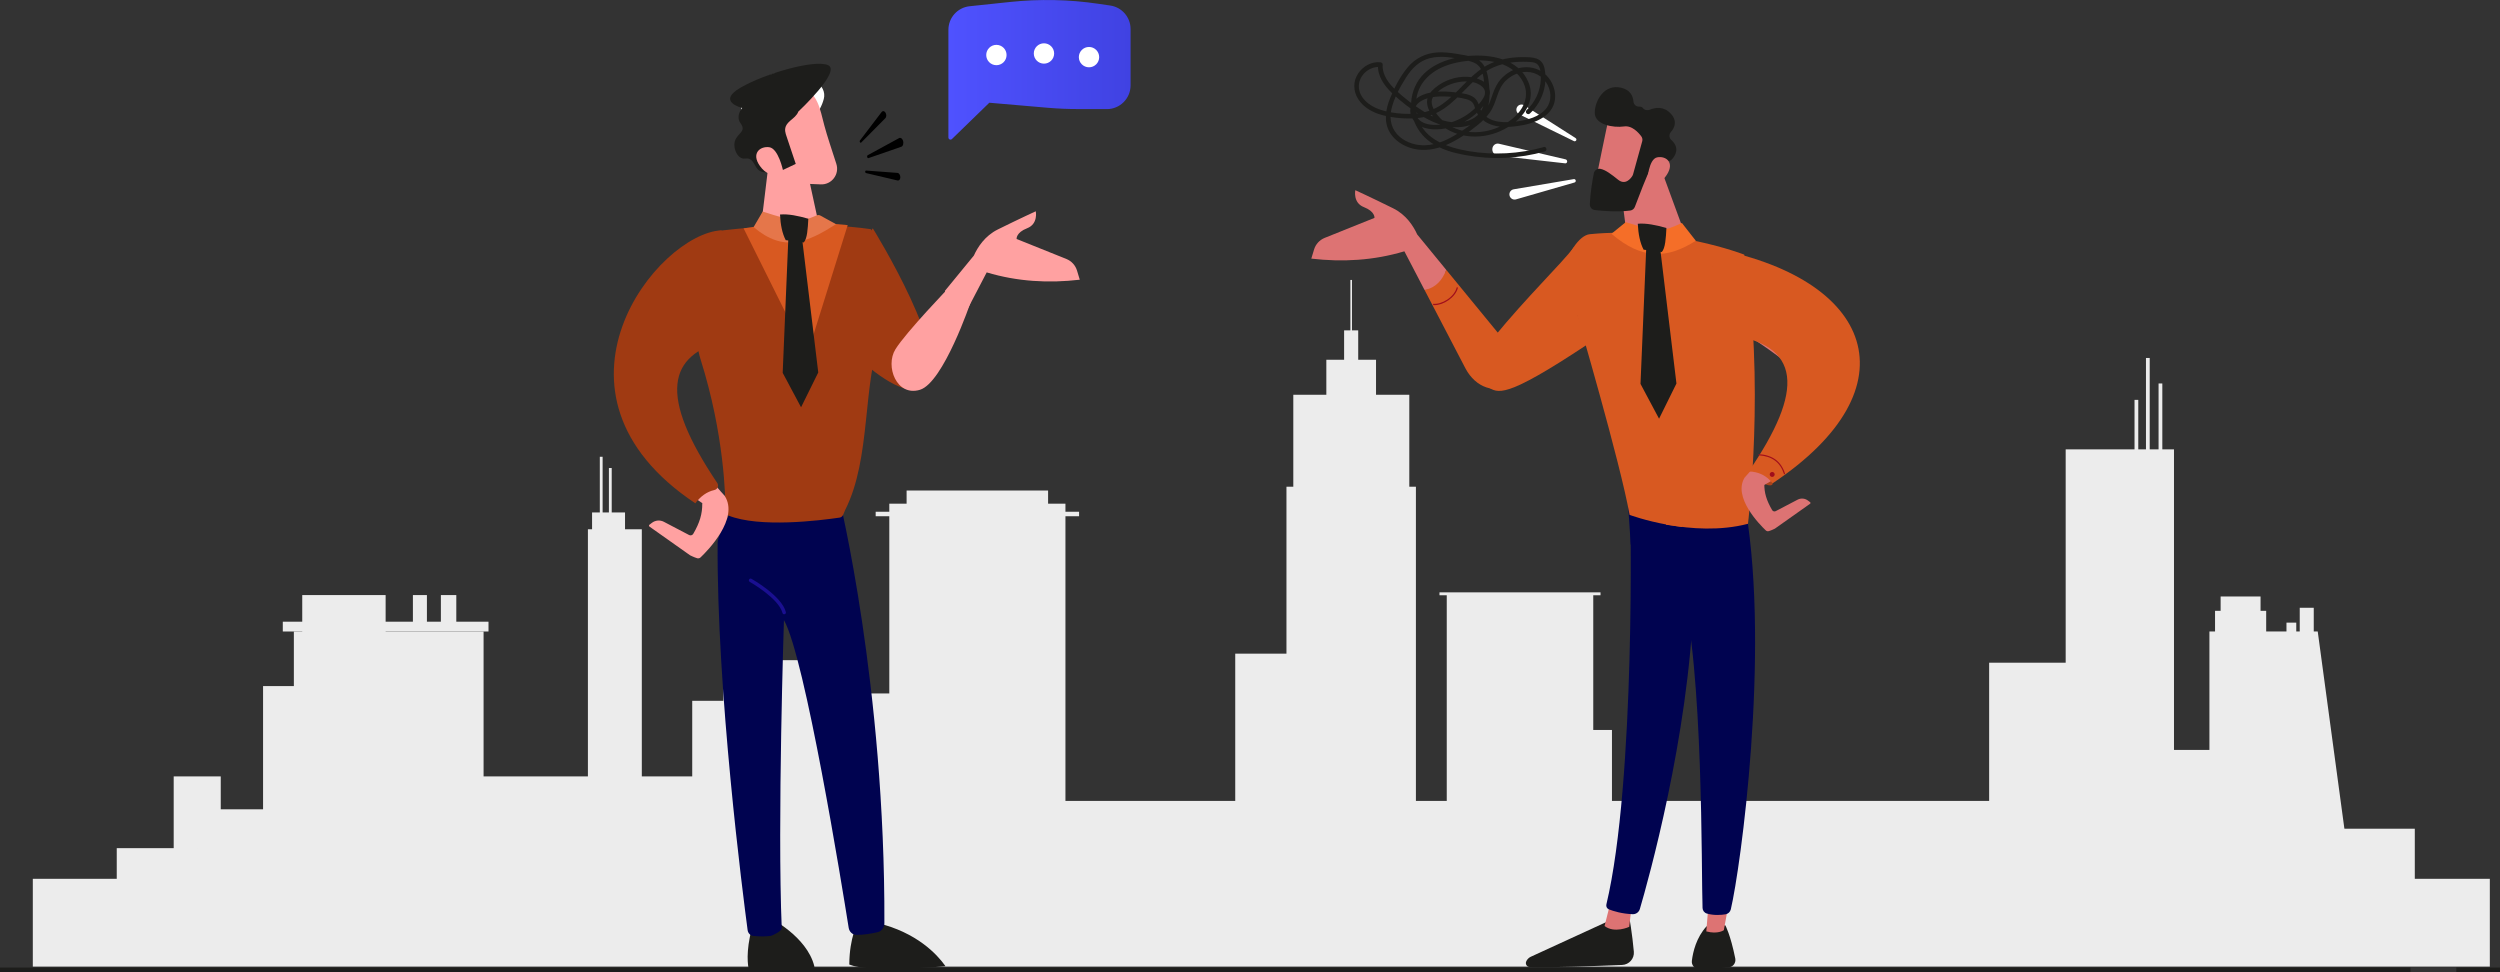 <?xml version="1.0" encoding="UTF-8"?><svg id="Layer_2" xmlns="http://www.w3.org/2000/svg" xmlns:xlink="http://www.w3.org/1999/xlink" viewBox="0 0 533.42 207.44"><rect x="0" y="0" width="533.42" height="207.44" fill="#333333" stroke="none"/><defs><style>.cls-1{fill:url(#linear-gradient);}.cls-2{fill:#f56e28;}.cls-3{fill:#000350;}.cls-4{fill:#e5764a;}.cls-5{fill:#ffa1a1;}.cls-6{fill:#fff;}.cls-7{fill:#ececec;}.cls-8{fill:#a03a12;}.cls-9{fill:#a00d1b;}.cls-10{fill:#aa431a;}.cls-11{fill:#dd7373;}.cls-12{fill:#d85921;}.cls-13{fill:#1d1d1b;}.cls-14{fill:url(#linear-gradient-2);}.cls-15{fill:none;stroke:#1d1d1b;stroke-miterlimit:10;}</style><linearGradient id="linear-gradient" x1="178.27" y1="72.16" x2="169.18" y2="106.64" gradientUnits="userSpaceOnUse"><stop offset="0" stop-color="#09005d"/><stop offset="1" stop-color="#1a0f91"/></linearGradient><linearGradient id="linear-gradient-2" x1="202.37" y1="14.9" x2="241.23" y2="14.9" gradientUnits="userSpaceOnUse"><stop offset="0" stop-color="#4f52ff"/><stop offset="1" stop-color="#4042e2"/></linearGradient></defs><g id="Illustration"><g><line class="cls-15" x1="524.1" y1="206.94" x2="533.42" y2="206.94"/><g><g><rect class="cls-7" x="7" y="187.51" width="524.25" height="18.73"/><polygon class="cls-7" points="300.7 103.85 300.7 84.23 293.6 84.23 293.6 76.76 289.8 76.76 289.8 70.49 288.47 70.49 288.47 59.73 288.13 59.73 288.13 70.49 286.79 70.49 286.79 76.76 283 76.76 283 84.23 275.95 84.23 275.95 103.85 274.49 103.85 274.49 139.47 263.56 139.47 263.56 180.08 274.49 180.08 285.41 180.08 302.11 180.08 302.11 103.85 300.7 103.85"/><polygon class="cls-7" points="341.5 126.39 307.14 126.39 307.14 127.01 308.69 127.01 308.69 185.12 339.95 185.12 339.95 127.01 341.5 127.01 341.5 126.39"/><rect class="cls-7" x="154.34" y="140.86" width="30.47" height="48.4"/><rect class="cls-7" x="97.36" y="165.66" width="52.4" height="23.6"/><rect class="cls-7" x="125.44" y="112.93" width="11.5" height="57.96"/><rect class="cls-7" x="127.98" y="97.46" width=".6" height="31.52"/><rect class="cls-7" x="129.92" y="99.86" width=".6" height="31.52"/><rect class="cls-7" x="126.33" y="109.34" width="7.03" height="7.77"/><rect class="cls-7" x="147.7" y="149.53" width="20.02" height="39.74"/><rect class="cls-7" x="189.75" y="107.47" width="37.58" height="81.79"/><rect class="cls-7" x="193.44" y="104.66" width="30.19" height="13.62"/><rect class="cls-7" x="186.84" y="109.19" width="43.4" height=".96"/><rect class="cls-7" x="182.94" y="147.96" width="17.71" height="41.31"/><rect class="cls-7" x="56.13" y="146.39" width="20.32" height="42.87"/><g><rect class="cls-7" x="62.7" y="134.74" width="40.48" height="54.53"/><rect class="cls-7" x="60.34" y="132.65" width="43.89" height="2.09"/><rect class="cls-7" x="64.49" y="126.97" width="17.79" height="11.05"/><rect class="cls-7" x="88.1" y="126.97" width="2.99" height="6.72"/><rect class="cls-7" x="94.07" y="126.97" width="3.29" height="6.72"/></g><rect class="cls-7" x="45.07" y="172.68" width="21.21" height="16.58"/><rect class="cls-7" x="37.06" y="165.66" width="10.04" height="23.6"/><rect class="cls-7" x="24.91" y="180.97" width="17.17" height="8.29"/><rect class="cls-7" x="223.63" y="170.89" width="211.54" height="18.37"/><rect class="cls-7" x="424.42" y="141.4" width="32.67" height="47.86"/><rect class="cls-7" x="452.3" y="160.01" width="32.67" height="28.98"/><rect class="cls-7" x="325.62" y="155.75" width="18.32" height="24.32"/><rect class="cls-7" x="440.75" y="95.88" width="23.11" height="93.38"/><polygon class="cls-7" points="501.9 189.26 471.42 189.26 471.42 134.74 494.53 134.74 501.9 189.26"/><rect class="cls-7" x="488.55" y="176.82" width="26.69" height="12.45"/><rect class="cls-7" x="457.88" y="76.38" width=".8" height="25.38"/><rect class="cls-7" x="460.57" y="81.82" width=".8" height="25.38"/><rect class="cls-7" x="455.44" y="85.32" width=".8" height="25.38"/><rect class="cls-7" x="472.62" y="130.33" width="10.91" height="8.59"/><rect class="cls-7" x="473.81" y="127.27" width="8.52" height="4.83"/><rect class="cls-7" x="487.86" y="132.85" width="2.09" height="3.47"/><rect class="cls-7" x="490.69" y="129.68" width="2.99" height="6.63"/></g><g><g><path d="m183.49,29.97l4.63-6.08c.2-.27.54-.24.77.07h0c.28.37.29.98.01,1.26l-5.15,5.2c-.06.06-.15.06-.22-.01h0c-.11-.11-.13-.32-.05-.43Z"/><path d="m184.79,36.93l6.72,1.58c.3.07.55-.19.59-.6h0c.04-.5-.25-.99-.61-1.02l-6.71-.5c-.08,0-.15.06-.17.16h0c-.04.16.05.35.18.38Z"/><path d="m185.13,33.12l6.72-3.66c.3-.16.65.07.81.52h0c.2.56.03,1.2-.35,1.33l-7.02,2.43c-.08.03-.17-.03-.23-.14h0c-.09-.18-.05-.41.08-.48Z"/></g><g><path class="cls-8" d="m173.04,65.93s17.77,21.64,24.3,16.43c6.54-5.21-11.11-33.64-11.11-33.64l-13.19,17.21Z"/><path class="cls-13" d="m173.77,206.44c0-.11,0-.21-.03-.32-1.6-6.36-9.57-10.32-9.57-10.32l-3.16.25c-1.81,5.61-1.58,9.05-1.29,10.58,0,.04.02.08.03.13,2.6.23,7.96.38,14.02-.3Z"/><path class="cls-13" d="m201.72,206.16s-.04-.1-.08-.14c-1.69-2.36-5.99-7.06-14.5-9.1l-4.08-.13s-1.82,3.16-1.85,9.01c.93.38,2.73.79,6.22.89,5.39.15,11.78-.31,14.29-.52Z"/><path class="cls-3" d="m179.04,106.23s9.84,40.19,9.66,90.76c0,.92-.61,1.72-1.45,1.91-1.24.28-3.06.61-4.56.57-.8-.02-1.48-.66-1.61-1.52-1.38-8.7-9.3-57.68-13.81-65.63,0,0-1.42,43.12-.47,65.75.02.56-1.91,1.56-2.43,1.63-.79.1-2.05.17-3.66-.01-.61-.07-1.1-.57-1.19-1.22-.98-7.36-6.64-51.16-6.4-82.72.01-1.78,4.38-9.52,4.38-9.52h21.54Z"/><path class="cls-8" d="m185.81,48.9c-11.25-1.63-23.43-.66-31.37.23-9.81,1.11-15.96,11.42-11.95,20.44,1.38,3.11,3.66,5.31,6.53,5.33.13.61.28,1.22.47,1.81,5.04,15.98,5.31,29.28,5.3,32.34,0,.42.25.79.63.95,6.65,2.66,19.44,1.07,23.72.44.78-.12.84-.92,1.19-1.62,5.62-11.12,3.61-26.92,7.69-37.42,1.61-4.15-1.37-21.32-2.21-22.48Z"/><path class="cls-1" d="m167.32,131.07c-.16,0-.32-.11-.36-.28-.82-3.15-6.93-6.61-6.99-6.64-.18-.1-.24-.33-.14-.51.1-.18.33-.24.51-.14.26.15,6.45,3.65,7.34,7.1.05.2-.07.4-.27.45-.03,0-.06.01-.09.01Z"/><path class="cls-5" d="m202.77,61.05s-9.53,9.9-11.73,13.5c-2.2,3.59.25,10.14,5.25,8.62,5-1.52,10.82-18.71,10.82-18.71l-4.34-3.41Z"/><g><path class="cls-5" d="m139.63,99.47c6.42,5.78,12.74,9.49,12.74,9.49l2.25-3.17s-5-5.33-8.67-11.6c-2.68,1.48-4.31,2.92-6.32,5.28Z"/><path class="cls-5" d="m154.62,105.79l-4.78,1.6c.03,2.25-.55,4.16-1.92,6.51-.18.31-.57.42-.88.26l-5.4-2.83c-.81-.42-1.79-.34-2.52.21l-.55.42c-.13.1-.13.29,0,.39l8.67,6.13s.89.45,1.52.63c.26.07.53,0,.72-.18,1.45-1.38,8.29-8.28,5.14-13.14Z"/><path class="cls-8" d="m153.97,49.14c-13.65.62-40.99,34.66-5.61,58.25,1.1-1.48,2.44-2.47,4.08-2.84.67-.15.98-.92.6-1.49-12.68-18.86-10.57-27.24,1.76-30.48l-.83-23.44Z"/></g><path class="cls-12" d="m158.66,48.72l11.91,23.94c.58,1.17,2.29,1.03,2.68-.21l7.62-24.42c-7.56-.81-14.94-.47-22.2.69Z"/><path class="cls-5" d="m164.23,33.01l-1.87,15.46c-.08.7.35,1.36,1.02,1.56,2.03.59,6.38,1.49,10.35-.14.75-.31,1.17-1.13,1-1.92l-2.36-10.88-8.13-4.08Z"/><g><path class="cls-6" d="m165.52,15.66c.52-.12,1.05-.18,1.57-.21.56-.03,1.15-.02,1.64.25.28.15.51.38.77.56,1.37.91,3.19.3,4.63,1.19,1.25.77,2.03,2.19,1.64,3.66-.39,1.49-1.16,2.88-2.21,4.01-.04-.65-.16-1.31-.46-1.89-.87-1.64-3.87-2.26-5.56-2.3-1.81-.04-4.24,1.4-5.64,2.45-.74.55-1.14,1.15-1.57,1.93-.17.3-1.16,1.91-.84,2.25-.99-1.05-1.51-2.52-1.4-3.96s.84-2.82,1.98-3.71c.49-.38,1.04-.68,1.47-1.12.48-.48.78-1.11,1.22-1.62.7-.81,1.7-1.27,2.77-1.51Z"/><g><path class="cls-5" d="m174.41,21.85c.66,1.42,1.01,3.15,1.49,4.97.57,2.15,1.62,5.27,2.55,8.15.71,2.22-1,4.47-3.32,4.37l-5.22-.21c-1.48-3.48-2.88-7-4.37-10.48-.79-1.85-1.5-4.4-3.49-5.32-1.16-.54-2.49-.02-1.85-1.62.47-1.17,2.12-2.18,3.2-2.67,1.76-.8,3.75-.99,5.67-.8,3.02.31,4.46,1.68,5.34,3.6Z"/><path class="cls-13" d="m167,36.29c-.57-.45-1.46-.51-2.1-.21-.3.14-.56.35-.86.49-.75.35-1.71.19-2.3-.39-.71-.7-.93-1.91-1.85-2.28-.52-.21-1.06.05-1.59-.13-.47-.16-.82-.54-1.07-.95-.47-.78-.7-1.9-.4-2.79.56-1.68,2.54-1.94,1.14-3.79-.7-.93-.38-2.34.4-3.21,0,0-5.59-1.32-.31-4.36s15.94-6.08,18.68-4.74-6.4,9.88-6.4,9.88c-.3.83-1.06,1.38-1.73,1.95-.73.63-1.03,1.17-1.08,1.74-.07.7.24,1.44.57,2.42.56,1.68,1.12,3.37,1.69,5.05"/><path class="cls-5" d="m167.07,36.37s-.98-4.7-2.94-4.96c-1.96-.26-3.9,1.32-1.99,4,2.37,3.34,4.93.96,4.93.96Z"/></g></g><path class="cls-4" d="m175.09,46.02l3.29,1.81c-6,3.83-11.1,6.17-17.58.62l1.93-3.31c6.81,2.19,8.08,2.36,11.48.83.28-.13.62-.11.89.05Z"/><polygon class="cls-13" points="171.16 51.07 174.59 79.47 170.92 86.9 167 79.55 168.22 50.5 171.16 51.07"/><path class="cls-13" d="m172.47,46.67c-.11,2.15-.23,4.27-.98,5.06l-3.84-.49c-.76-1.45-1.12-3.32-1.22-5.47,1.76-.16,3.84.27,6.04.9Z"/></g><g><g><path class="cls-6" d="m336.19,29.47l-10.95-6.99c-.48-.31-1.12-.2-1.47.26h0c-.42.55-.23,1.36.39,1.66l11.67,5.71c.14.07.3.04.41-.06h0c.18-.16.15-.45-.05-.58Z"/><path class="cls-6" d="m335.95,38.94l-12.48,3.6c-.55.16-1.13-.13-1.34-.67h0c-.25-.65.16-1.37.85-1.48l12.81-2.17c.15-.03.3.04.38.18h0c.12.21.02.47-.22.54Z"/><path class="cls-6" d="m334.04,34l-14.2-3.33c-.63-.15-1.23.23-1.39.87h0c-.19.78.34,1.59,1.12,1.68l14.38,1.63c.17.02.33-.07.4-.23h0c.11-.25-.04-.56-.3-.62Z"/></g><g><path class="cls-10" d="m372.99,99.48c-.36.47.51,1.73,1.93,2.81,1.43,1.08,2.87,1.57,3.23,1.1.36-.47-.51-1.73-1.93-2.81-1.43-1.08-2.87-1.57-3.23-1.1Z"/><path class="cls-13" d="m347.6,195.44s.68,3.83,1.01,7.62c.13,1.48-1.01,2.77-2.5,2.83-5.05.21-15.86.62-19.73.45-.58-.03-.96-.62-.75-1.16.18-.45.53-.82.97-1.03l17.85-8.2,3.15-.51Z"/><path class="cls-11" d="m348.16,193.18l-.54,4.58s-3.13,1.46-5.26-.18l1.29-5.11,4.51.71Z"/><path class="cls-3" d="m347.75,107.02c.23,1.2,1.26,59.73-5,85.96-.1.43.11.87.52,1.04.96.39,2.84.96,5.1,1.04.7.02,1.32-.43,1.52-1.1,1.79-6.09,10.36-36.58,11.48-65.7,1.25-32.55,0-1.11,0-1.11l-.73-20.12h-12.89Z"/><path class="cls-13" d="m368.13,197.43s1.08,1.93,2.12,7.07c.19.93-.46,1.82-1.4,1.91-1.67.16-4.24.37-6.29.36-.95,0-1.69-.83-1.57-1.77.23-1.88.94-4.95,3.13-7.35l4.02-.22Z"/><path class="cls-11" d="m369.08,191.54l-1.27,6.93s-1.26.93-3.74.26l.61-7.46,4.41.27Z"/><path class="cls-3" d="m372.51,108.81c5.12,30.88-1.11,76.33-3.21,85.22-.13.54-.57.96-1.12,1.05-.94.16-2.48.28-4-.16-.52-.15-.89-.63-.91-1.17-.28-7.19.23-51.34-4.54-68.78-.24-.88-.78-1.66-1.53-2.19l-9.25-6.58-.71-10.63,25.28,3.24Z"/><path class="cls-12" d="m339.21,49.97c17.34-1.73,32.95,4.36,32.95,4.36,4.57,26.67.8,57.43.8,57.43-11.87,3.11-25.26-1.9-25.26-1.9-1.97-11.15-11.18-42.52-11.18-42.52-7.49-.93-2.01-16.9,2.7-17.37Z"/><path class="cls-11" d="m352.34,30.4l7.76,21.13s-5.1,4.57-11.93.22c-.59-.38-.99-1-1.08-1.69l-1.58-12.21,6.83-7.45Z"/><polygon class="cls-12" points="358.94 112.46 354.49 53.85 350.69 53.19 355.48 111.96 358.94 112.46"/><path class="cls-2" d="m358.86,47.57l2.97,3.8c-6.07,3.87-11.44,4.12-18-1.49l3.05-2.48c7.18,2.31,8.17,1.94,11.97.17Z"/><polygon class="cls-13" points="354.24 53.1 357.7 81.83 353.99 89.34 350.03 81.91 351.27 52.53 354.24 53.1"/><path class="cls-13" d="m355.56,48.65c-.11,2.17-.24,4.32-.99,5.12l-3.88-.5c-.77-1.47-1.13-3.36-1.24-5.53,1.78-.16,3.89.27,6.11.91Z"/><g><path class="cls-11" d="m372.31,101.83s16.31-17.4,8.88-24.37c-1.43-1.35-9.48-7.04-11.02-7.26-.77-5.35,4.94-9.26,5.61-11.89,3.75.52,13.48,7.43,15.81,11.35,12.75,21.42-17.34,34.92-17.34,34.92l-1.95-2.75Z"/><path class="cls-11" d="m372.31,101.83l4.14,1.38c-.03,1.95.48,3.6,1.67,5.63.16.27.49.36.76.22l4.68-2.45c.7-.37,1.55-.29,2.18.18l.48.36c.11.08.11.25,0,.33l-7.51,5.31s-.77.39-1.32.54c-.22.06-.46,0-.63-.16-1.25-1.19-7.18-7.17-4.45-11.37Z"/><path class="cls-12" d="m364.58,52.82c35.29,6.31,44.25,29.89,13.63,50.31-1.23-1.65-3.06-2.52-5.09-2.53,11.78-17.23,11.68-27.25-5.08-29.33l-3.47-18.45Z"/><path class="cls-9" d="m380.74,101.19s.03,0,.04,0c.07-.02.1-.09.08-.16-.82-2.58-2.64-3.93-5.56-4.13-.07,0-.13.05-.13.12,0,.07.05.13.12.13,2.8.19,4.55,1.49,5.34,3.96.02.05.07.09.12.09Z"/></g><path class="cls-9" d="m377.6,101.23c0,.29.24.53.53.53s.53-.24.53-.53-.24-.53-.53-.53-.53.24-.53.53Z"/><g><path class="cls-11" d="m343.31,25.02c-.12.19-3.05,14.63-3.05,14.63l8.28,1.5,4.81-13.28s-8.11-6.05-10.05-2.86Z"/><path class="cls-13" d="m350.4,30.13l-1.96,7.08c-.03.11-.07.21-.13.3-.32.52-1.48,2.11-3.07.83-1.36-1.09-2.62-2.08-3.74-2.31-.66-.14-1.3.3-1.43.95-.27,1.36-.76,4.1-.85,6.61-.02.63.45,1.16,1.07,1.23,1.65.19,4.87.46,7.56.1.44-.06.81-.36.97-.77.69-1.84,2.65-6.98,3.43-8.35.72-1.27,2.67-1.41,3.56-1.4.34,0,.66-.13.9-.38.7-.74,1.82-2.41-.12-4.17-.48-.44-.51-1.19-.08-1.68.77-.88,1.47-2.32-.03-3.93-1.51-1.63-3.31-1.31-4.47-.83-.51.21-1.13.08-1.47-.35-.15-.19-.38-.33-.73-.31-.66.05-1.23-.41-1.28-1.07-.09-1.13-.63-2.49-2.61-2.96-3.63-.86-5.61,2.73-5.65,5.31s3.95,3.28,6.24,2.95c1.69-.25,3.07,1.28,3.69,2.11.22.3.3.69.2,1.05Z"/><path class="cls-11" d="m351.5,38.41s.26-4.49,2.1-4.84c1.84-.35,3.74,1.05,2.08,3.67-2.07,3.27-4.18,1.16-4.18,1.16Z"/></g><path class="cls-11" d="m308.58,57.58l-6.19-7.55c-.82-1.81-2.36-4.21-5.11-5.57-4.81-2.38-8.1-3.88-8.1-3.88,0,0-.56,2.69,1.84,3.62,2.41.93,2.25,2.29,2.25,2.29l-10.63,4.27c-1.09.44-1.92,1.35-2.26,2.47l-.59,1.95c6.68.78,13.31.4,19.86-1.56l4.3,8.25c2.75,0,4.14-1.65,4.62-4.3Z"/><path class="cls-5" d="m201.6,62.08l6.19-7.55c.82-1.81,2.36-4.21,5.11-5.57,4.81-2.38,8.1-3.88,8.1-3.88,0,0,.56,2.69-1.84,3.62-2.41.93-2.25,2.29-2.25,2.29l10.63,4.27c1.09.44,1.92,1.35,2.26,2.47l.59,1.95c-6.68.78-13.31.4-19.86-1.56l-4.3,8.25c-2.75,0-4.14-1.65-4.62-4.3Z"/><path class="cls-12" d="m308.58,57.58c-.81,2.12-2.13,3.78-4.62,4.3l8.74,16.76c2.11,3.98,6.36,5.68,10.08,3.13l3.69-2.39-17.89-21.81Z"/><path class="cls-12" d="m335.95,52.6c-3,3.91-9.95,10.5-17.36,19.54l-1.27,10.36c2.34,1.39,3.54,2.82,21.36-9-2.94-9.23-5.73-14.81-2.73-20.9Z"/><path class="cls-9" d="m306.08,65.11c-.11,0-.21,0-.31-.02l.03-.27c1.83.18,4.51-1.41,5.03-3.53l.26.07c-.53,2.13-3.1,3.75-5.01,3.75Z"/></g></g></g><path class="cls-14" d="m236.17,23.27h-6.14c-2.14,0-4.28-.09-6.41-.27l-12.53-1.08-7.97,7.74c-.29.28-.76.08-.76-.32V6.36c0-2.59,1.95-4.76,4.53-5.03l8.63-.91c6.25-.66,12.56-.54,18.78.38l2.6.38c2.48.36,4.33,2.5,4.33,5.01v12.03c0,2.79-2.27,5.06-5.06,5.06Z"/><circle class="cls-6" cx="212.6" cy="11.74" r="2.17"/><circle class="cls-6" cx="222.75" cy="11.41" r="2.17"/><circle class="cls-6" cx="232.36" cy="12.19" r="2.17"/><line class="cls-15" y1="206.94" x2="514.32" y2="206.94"/><path class="cls-13" d="m329.34,31.4c-5.2,1.44-10.7,1.75-16.02.84-4.37-.75-9.36-2.4-10.82-7.07-.62-1.98-.55-4.19.27-6.11s2.43-3.41,4.27-4.38,4.1-1.51,6.26-1.7c2.44-.21,5.01-.13,7.32.75,2.11.8,3.99,2.43,4.71,4.62s-.06,4.35-1.56,5.97c-3.2,3.47-8.83,4.93-13.22,3.09-1.97-.83-3.81-2.33-4.73-4.3-.27-.59-.46-1.26-.28-1.91s.67-1.12,1.14-1.54c.86-.77,1.9-1.36,2.99-1.74,1.93-.67,4.55-.91,6.3.35.98.7,1.15,1.64.52,2.66-.58.93-1.32,1.77-2.13,2.5-1.66,1.48-3.71,2.52-5.88,2.97s-5.26.53-6.35-1.77,1.42-3.5,3.21-3.85c1.19-.23,2.45-.23,3.66-.17,1.3.06,2.64.21,3.9.56.53.15,1.09.38,1.4.86.33.51.42,1.15.65,1.7.4.93,1.1,1.68,1.94,2.23,2.02,1.32,4.56,1.24,6.86.94,3.59-.45,8.22-2.19,8.07-6.56-.06-1.77-.93-3.52-2.29-4.65-1.45-1.2-3.34-1.59-5.17-1.22s-3.57,1.53-4.66,3.09c-1.38,1.99-1.49,4.54-3.07,6.44s-3.57,3.22-5.55,4.46c-2.07,1.31-4.41,2.42-6.9,2.53-1.94.09-3.98-.5-5.48-1.76-1.78-1.49-2.33-3.69-1.82-5.92.54-2.35,1.8-4.65,3.07-6.68s2.83-3.62,5.12-4.21c2.42-.62,4.98-.12,7.37.37,1.13.23,2.39.47,3.17,1.39.72.86.9,2.07,1.03,3.15.26,2.18.53,4.79-.85,6.67-1.23,1.67-3.44,2.21-5.41,2.12-2.4-.11-4.69-1.14-6.7-2.39s-4.03-2.78-5.79-4.43c-1.55-1.46-3-3.27-2.87-5.51.02-.29-.24-.47-.5-.5-1.9-.19-3.73.86-4.76,2.43-1.09,1.67-1.04,3.73.02,5.4,1.16,1.84,3.14,2.91,5.2,3.45,2.29.59,4.82.84,7.18.65,2.22-.18,4.29-.88,6.11-2.16,1.61-1.13,2.98-2.54,4.36-3.94s2.82-2.87,4.51-3.94c2.04-1.29,4.42-1.86,6.81-1.98.7-.03,1.39-.03,2.09,0,.57.03,1.22.04,1.73.33,1.05.6,1.02,2.4.98,3.45-.1,2.48-1.21,4.85-3.03,6.53-.47.44.23,1.14.71.71,1.5-1.39,2.57-3.21,3.04-5.2.24-1.01.34-2.05.26-3.09-.07-.92-.19-1.98-.81-2.71s-1.57-.92-2.48-.99c-1.19-.08-2.4-.06-3.59.06-2.23.23-4.4.86-6.3,2.08-3.31,2.13-5.53,5.52-8.72,7.79-1.86,1.32-3.96,2-6.24,2.11s-4.93-.14-7.18-.9-4.55-2.55-4.47-5.09c.07-2.31,2.31-4.2,4.58-3.98l-.5-.5c-.14,2.43,1.34,4.48,3.02,6.09,1.87,1.79,4.02,3.43,6.23,4.78s4.63,2.38,7.2,2.47c2.11.08,4.42-.52,5.84-2.18,1.65-1.92,1.65-4.55,1.4-6.93s-.68-4.75-3.15-5.7c-1.21-.47-2.57-.65-3.85-.86s-2.62-.36-3.94-.29c-2.53.14-4.73,1.2-6.37,3.14s-2.84,4.31-3.79,6.62-1.42,5.02-.08,7.3c1.06,1.8,2.98,2.98,4.97,3.48,2.37.59,4.8.17,7.03-.77,2.42-1.02,4.64-2.57,6.68-4.21.98-.79,1.9-1.65,2.63-2.68.77-1.08,1.18-2.32,1.6-3.57s.9-2.33,1.81-3.24c.8-.79,1.79-1.38,2.87-1.69,2.15-.61,4.4.06,5.7,1.91,1.22,1.74,1.4,4.1,0,5.78s-3.9,2.36-6.06,2.64c-2.52.33-5.84.45-7.5-1.88-.71-1-.67-2.35-1.68-3.15s-2.39-.92-3.58-1.09c-2.43-.33-5.22-.47-7.53.51-1.9.81-3.2,2.7-2.24,4.75,1.12,2.39,4.02,2.78,6.36,2.5s4.61-1.19,6.5-2.61c.95-.71,1.8-1.53,2.53-2.46.67-.86,1.42-1.86,1.27-3.01-.29-2.21-2.99-3-4.87-3.07-2.46-.08-4.92.78-6.81,2.35-.92.77-1.74,1.75-1.73,3.01s.67,2.34,1.39,3.28c3.14,4.1,8.79,5.02,13.46,3.28,4.28-1.59,8.84-5.8,6.78-10.78s-8.08-6.02-12.9-5.58c-4.44.4-9.37,2.2-11.3,6.57s-.37,9.35,3.5,11.96c2.1,1.41,4.61,2.13,7.08,2.59,2.87.54,5.8.75,8.72.61s5.66-.59,8.4-1.35c.62-.17.36-1.14-.27-.96h0Z"/></g></g></g></svg>